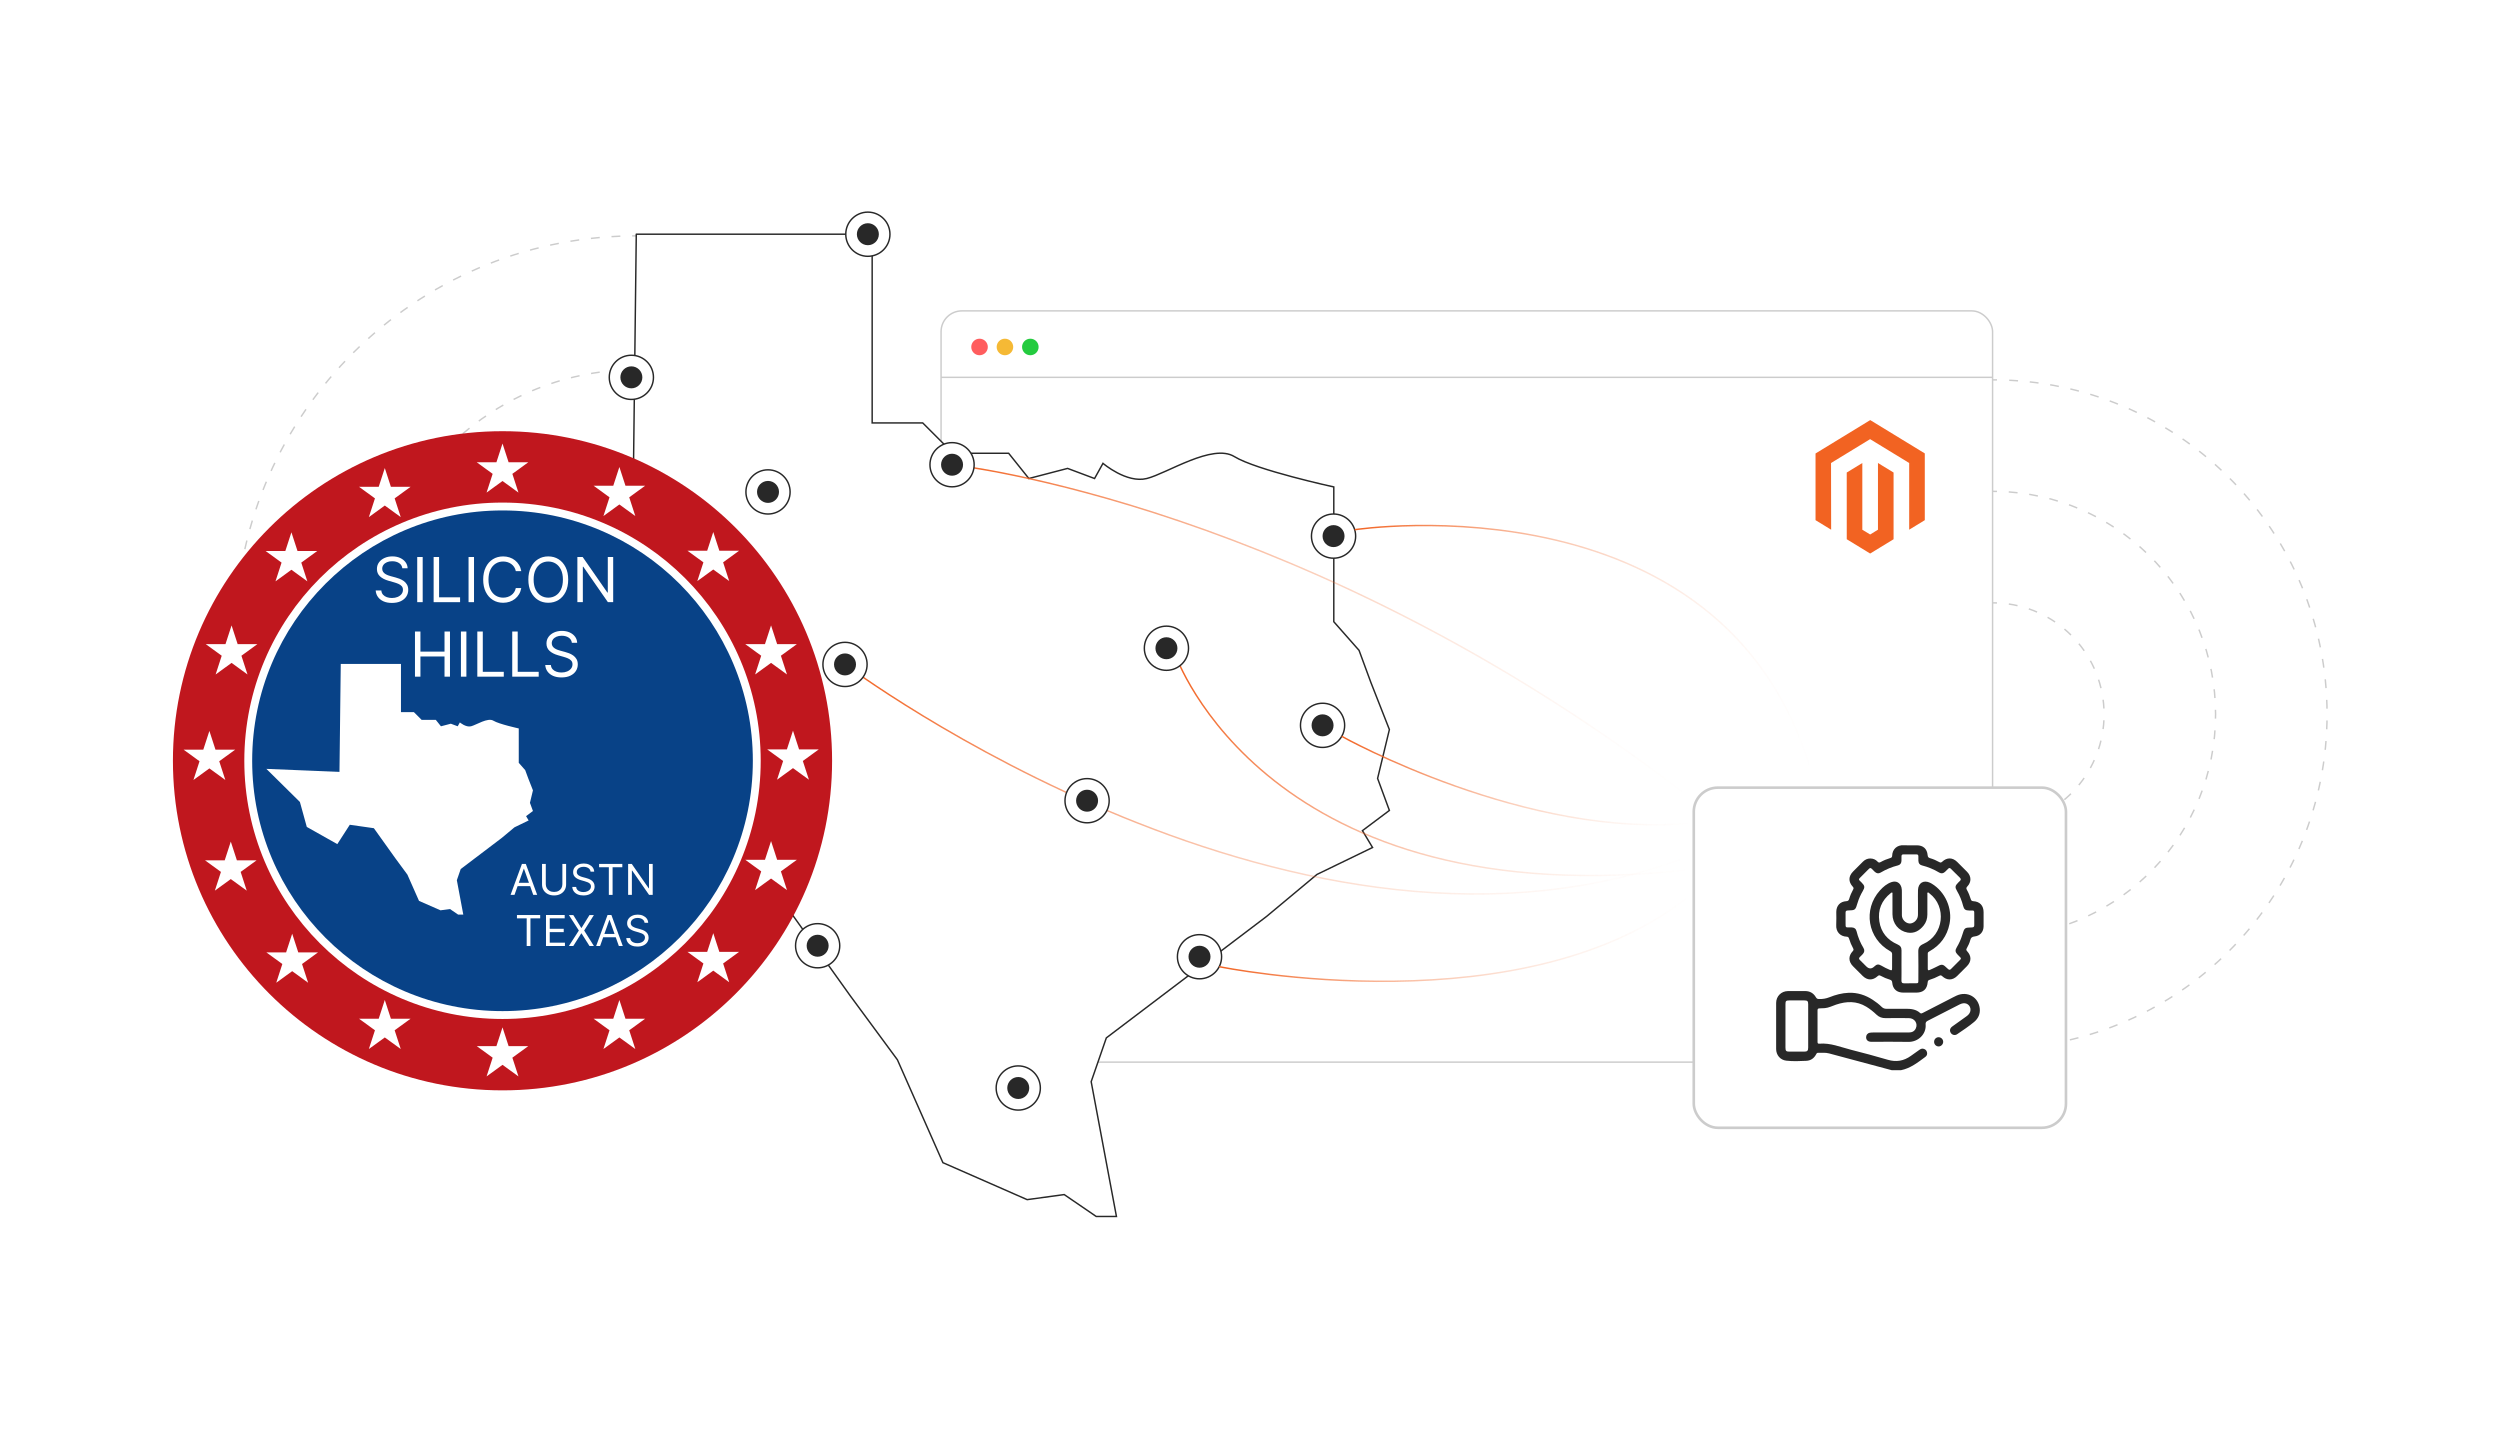 <?xml version="1.0" encoding="UTF-8"?><svg id="b" xmlns="http://www.w3.org/2000/svg" xmlns:xlink="http://www.w3.org/1999/xlink" viewBox="0 0 350 200"><defs><filter id="c" x="124.791" y="36.471" width="161.28" height="119.52" filterUnits="userSpaceOnUse"><feOffset dx="0" dy="0"/><feGaussianBlur result="d" stdDeviation="2.243"/><feFlood flood-color="#8e8e8e" flood-opacity=".3"/><feComposite in2="d" operator="in"/><feComposite in="SourceGraphic"/></filter><filter id="e" x="225.502" y="98.782" width="75.36" height="71.04" filterUnits="userSpaceOnUse"><feOffset dx="0" dy="0"/><feGaussianBlur result="f" stdDeviation="3.712"/><feFlood flood-color="#f26322" flood-opacity=".3"/><feComposite in2="f" operator="in"/><feComposite in="SourceGraphic"/></filter><linearGradient id="g" x1="189.643" y1="91.879" x2="254.276" y2="91.879" gradientUnits="userSpaceOnUse"><stop offset="0" stop-color="#f26322"/><stop offset=".028" stop-color="#f26322" stop-opacity=".952"/><stop offset=".181" stop-color="#f26322" stop-opacity=".703"/><stop offset=".333" stop-color="#f26322" stop-opacity=".488"/><stop offset=".481" stop-color="#f26322" stop-opacity=".313"/><stop offset=".624" stop-color="#f26322" stop-opacity=".176"/><stop offset=".76" stop-color="#f26322" stop-opacity=".079"/><stop offset=".886" stop-color="#f26322" stop-opacity=".02"/><stop offset=".994" stop-color="#f26322" stop-opacity="0"/></linearGradient><linearGradient id="h" x1="170.67" y1="131.176" x2="237.193" y2="131.176" xlink:href="#g"/><linearGradient id="i" x1="164.448" y1="107.148" x2="237.139" y2="107.148" xlink:href="#g"/><linearGradient id="j" x1="133.277" y1="88.569" x2="237.19" y2="88.569" xlink:href="#g"/><linearGradient id="k" x1="118.24" y1="109.1" x2="237.165" y2="109.1" xlink:href="#g"/><linearGradient id="l" x1="187.789" y1="109.284" x2="237.137" y2="109.284" xlink:href="#g"/></defs><path d="M89.12,33.019c-.206,0-.412.001-.618.003" fill="none" stroke="#ccc" stroke-miterlimit="10" stroke-width=".206"/><path d="M86.848,33.064c-30.006,1.19-53.924,25.85-53.924,56.15,0,30.577,24.357,55.411,54.748,56.177" fill="none" stroke="#ccc" stroke-dasharray="1.24 1.654" stroke-miterlimit="10" stroke-width=".206"/><path d="M88.502,145.406c.206.002.412.003.618.003" fill="none" stroke="#ccc" stroke-miterlimit="10" stroke-width=".206"/><path d="M89.12,126.678c-.206,0-.412-.002-.618-.005" fill="none" stroke="#ccc" stroke-miterlimit="10" stroke-width=".206"/><path d="M86.862,126.611c-19.654-1.165-35.206-17.447-35.206-37.397,0-20.225,15.985-36.681,36.024-37.436" fill="none" stroke="#ccc" stroke-dasharray="1.23 1.64" stroke-miterlimit="10" stroke-width=".206"/><path d="M88.502,51.756c.206-.003.412-.005.618-.005" fill="none" stroke="#ccc" stroke-miterlimit="10" stroke-width=".206"/><path d="M89.12,70.483c-.207,0-.413.003-.618.01" fill="none" stroke="#ccc" stroke-miterlimit="10" stroke-width=".206"/><path d="M86.824,70.622c-9.269,1.13-16.436,9.016-16.436,18.593,0,9.863,7.602,17.933,17.273,18.676" fill="none" stroke="#ccc" stroke-dasharray="1.261 1.682" stroke-miterlimit="10" stroke-width=".206"/><path d="M88.502,107.936c.205.007.411.01.618.01" fill="none" stroke="#ccc" stroke-miterlimit="10" stroke-width=".206"/><path d="M278.961,146.837c.206,0,.412-.001.618-.004" fill="none" stroke="#ccc" stroke-miterlimit="10" stroke-width=".206"/><path d="M281.226,146.784c24.83-1.18,44.563-21.651,44.563-46.776,0-25.401-20.171-46.046-45.385-46.807" fill="none" stroke="#ccc" stroke-dasharray="1.236 1.648" stroke-miterlimit="10" stroke-width=".206"/><path d="M279.579,53.183c-.206-.003-.412-.004-.618-.004" fill="none" stroke="#ccc" stroke-miterlimit="10" stroke-width=".206"/><path d="M278.961,68.789c.206,0,.412.002.618.006" fill="none" stroke="#ccc" stroke-miterlimit="10" stroke-width=".206"/><path d="M281.226,68.869c16.197,1.158,28.955,14.644,28.955,31.139,0,16.772-13.191,30.434-29.776,31.187" fill="none" stroke="#ccc" stroke-dasharray="1.236 1.648" stroke-miterlimit="10" stroke-width=".206"/><path d="M279.579,131.222c-.205.004-.412.006-.618.006" fill="none" stroke="#ccc" stroke-miterlimit="10" stroke-width=".206"/><path d="M278.961,115.618c.207,0,.413-.004.618-.012" fill="none" stroke="#ccc" stroke-miterlimit="10" stroke-width=".206"/><path d="M281.221,115.456c7.555-1.093,13.35-7.587,13.35-15.448,0-8.142-6.217-14.818-14.168-15.544" fill="none" stroke="#ccc" stroke-dasharray="1.236 1.648" stroke-miterlimit="10" stroke-width=".206"/><path d="M279.579,84.41c-.205-.008-.411-.012-.618-.012" fill="none" stroke="#ccc" stroke-miterlimit="10" stroke-width=".206"/><rect x="131.75" y="43.524" width="147.211" height="105.176" rx="2.91" ry="2.91" fill="#fff" filter="url(#c)" stroke="#ccc" stroke-miterlimit="10" stroke-width=".208"/><polygon points="261.831 58.812 254.175 63.487 254.175 72.823 256.36 74.16 256.345 64.821 261.815 61.481 267.286 64.821 267.286 74.156 269.471 72.823 269.471 63.478 261.831 58.812" fill="#f26322"/><polygon points="262.915 74.158 261.823 74.829 260.725 74.164 260.725 64.821 258.542 66.155 258.546 75.494 261.821 77.496 265.1 75.494 265.1 66.155 262.915 64.821 262.915 74.158" fill="#f26322"/><path d="M89.081,32.79h33.022v26.418h7.076l4.246,4.246h7.784l2.83,3.538,5.425-1.415,3.774,1.415,1.179-2.123s3.302,2.83,6.133,2.123,9.199-4.953,12.265-3.066,13.916,4.246,13.916,4.246v18.87l3.538,4.01,1.651,4.482,2.595,6.604-1.651,6.84,1.651,4.482-3.774,2.83,1.415,2.359-7.784,3.774-7.076,5.897-22.408,16.983-2.123,6.133,3.538,18.87h-2.83l-4.482-3.066-5.189.708-11.794-5.175-6.369-14.402-6.604-8.963-11.794-16.511-13.209-1.887-6.84,10.614-16.747-9.435-3.774-13.681-18.398-18.162,40.098,1.651.708-59.204Z" fill="#fff" stroke="#282828" stroke-miterlimit="10" stroke-width=".206"/><circle cx="186.697" cy="75.055" r="3.093" fill="#fff" stroke="#282828" stroke-miterlimit="10" stroke-width=".206"/><circle cx="186.697" cy="75.055" r="1.539" fill="#282828"/><circle cx="107.522" cy="68.868" r="3.093" fill="#fff" stroke="#282828" stroke-miterlimit="10" stroke-width=".206"/><circle cx="107.522" cy="68.868" r="1.539" fill="#282828"/><circle cx="114.471" cy="132.403" r="3.093" fill="#fff" stroke="#282828" stroke-miterlimit="10" stroke-width=".206"/><circle cx="114.471" cy="132.403" r="1.539" fill="#282828"/><circle cx="167.931" cy="133.942" r="3.093" fill="#fff" stroke="#282828" stroke-miterlimit="10" stroke-width=".206"/><circle cx="167.931" cy="133.942" r="1.539" fill="#282828"/><circle cx="185.159" cy="101.547" r="3.093" fill="#fff" stroke="#282828" stroke-miterlimit="10" stroke-width=".206"/><circle cx="185.159" cy="101.547" r="1.539" fill="#282828"/><circle cx="88.391" cy="52.828" r="3.093" fill="#fff" stroke="#282828" stroke-miterlimit="10" stroke-width=".206"/><circle cx="88.391" cy="52.828" r="1.539" fill="#282828"/><circle cx="137.135" cy="48.576" r="1.159" fill="#ff5d5e"/><circle cx="140.691" cy="48.576" r="1.159" fill="#f5b935"/><circle cx="144.247" cy="48.576" r="1.159" fill="#24cb3f"/><line x1="131.75" y1="52.828" x2="278.961" y2="52.828" fill="#fff" stroke="#ccc" stroke-miterlimit="10" stroke-width=".208"/><rect x="237.127" y="110.269" width="52.108" height="47.62" rx="3.37" ry="3.37" fill="#fff" filter="url(#e)" stroke="#ccc" stroke-miterlimit="10" stroke-width=".371"/><path d="M264.84,149.827c-2.925-.784-5.851-1.568-8.777-2.351-.513-.137-1.039-.07-1.56-.08-.139-.003-.189.098-.242.201-.286.555-.75.886-1.363.917-.94.048-1.885.087-2.822-.021-.839-.097-1.415-.782-1.417-1.629-.005-2.151-.005-4.302-0-6.452.002-.939.715-1.652,1.654-1.662.799-.009,1.598-.001,2.397-.002.674-.001,1.183.292,1.518.872.1.173.214.239.412.244.508.014.989-.055,1.468-.246.867-.346,1.763-.593,2.708-.628,1.232-.045,2.341.314,3.363.981.447.292.873.614,1.252.988.208.205.428.277.713.273.87-.013,1.741-.003,2.612-.005.749-.002,1.478.052,2.069.597.126.116.25.041.368-.02,1.221-.626,2.441-1.253,3.662-1.88.355-.182.705-.377,1.069-.541,1.496-.678,3.075.199,3.244,1.826.076.736-.214,1.378-.778,1.854-.752.634-1.58,1.169-2.389,1.726-.301.207-.677.115-.872-.161-.216-.306-.16-.664.18-.915.651-.481,1.314-.944,1.974-1.412.239-.169.441-.363.539-.649.225-.655-.313-1.301-.997-1.19-.172.028-.336.086-.492.167-1.484.763-2.967,1.53-4.457,2.282-.228.115-.309.256-.287.505.121,1.39-1.082,2.474-2.403,2.446-1.73-.036-3.462-.007-5.192-.01-.453-.001-.722-.227-.738-.606-.015-.334.185-.6.514-.661.16-.03.326-.037.489-.037,1.649-.003,3.298-.006,4.947 0.0.45.002.805-.143,1.004-.565.328-.695-.161-1.437-.965-1.446-1.085-.012-2.171-.015-3.257.002-.502.008-.914-.141-1.278-.488-.438-.417-.907-.796-1.427-1.112-1.362-.827-2.78-.777-4.231-.292-.523.174-1.018.442-1.578.491-.244.021-.49.034-.735.033-.188,0-.285.062-.284.265.003,1.475.002,2.95.001,4.425,0,.152.039.272.222.256,1.569-.141,2.996.474,4.465.85,1.725.441,3.448.896,5.155,1.401,1.186.351,2.239.162,3.226-.545.391-.28.784-.558,1.177-.836.162-.114.334-.206.542-.168.263.049.451.195.527.457.079.274.009.52-.218.687-1.054.777-2.086,1.6-3.42,1.866h-1.29ZM249.964,143.62c0,1.014-.002,2.028.001,3.042.001.47.094.564.553.566.686.002,1.372.002,2.059 0.0.443-.001.568-.122.568-.564.002-2.028.002-4.056-0-6.084-0-.417-.107-.519-.535-.52-.707-.003-1.413-.003-2.12,0-.446.002-.523.077-.524.518-.003,1.014-.001,2.028-.001,3.042Z" fill="#282828"/><path d="M261.829,120.187c.422.003.764.148,1.033.442.133.146.248.163.424.064.429-.242.884-.429,1.357-.568.168-.049.256-.129.26-.32.021-.892.669-1.533,1.633-1.471.602.039,1.208.006,1.812.008.896.002,1.439.481,1.522,1.38.023.244.102.354.337.423.452.132.887.317,1.298.55.159.09.263.078.401-.051.667-.628,1.45-.616,2.096.021.467.46.931.922,1.391,1.39.61.622.626,1.427.031,2.054-.144.152-.172.266-.068.451.237.42.417.867.556,1.329.054.18.138.262.34.275.937.059,1.449.616,1.451,1.553.001.655.003,1.311-.001,1.966-.005.77-.484,1.338-1.249,1.418-.345.036-.523.152-.609.499-.103.416-.298.806-.507,1.183-.083.15-.062.249.055.376.638.693.625,1.453-.031,2.12-.452.46-.907.918-1.369,1.368-.642.624-1.422.633-2.078.021-.132-.124-.235-.156-.401-.065-.441.241-.907.429-1.386.579-.174.054-.233.151-.249.33-.093.987-.619,1.454-1.617,1.455-.594.001-1.188.001-1.782-0-.93-.002-1.489-.491-1.569-1.407-.021-.235-.106-.339-.324-.405-.451-.136-.886-.319-1.3-.546-.154-.084-.262-.087-.405.044-.694.638-1.455.62-2.121-.037-.452-.446-.902-.894-1.347-1.347-.641-.653-.657-1.436-.035-2.098.126-.134.152-.237.062-.401-.239-.431-.429-.885-.57-1.357-.054-.182-.143-.271-.342-.278-.92-.034-1.518-.707-1.457-1.649.039-.602.006-1.208.008-1.812.003-.873.534-1.458,1.4-1.508.236-.014.341-.095.405-.317.134-.463.327-.905.56-1.328.082-.149.068-.247-.05-.376-.647-.706-.626-1.465.046-2.142.455-.458.913-.912,1.368-1.369.288-.29.633-.443,1.021-.449ZM268.521,126.389h-.006c0-.594-.017-1.188.004-1.782.035-.996.777-1.442,1.68-1.026.084.038.165.083.244.13,1.882,1.133,2.924,3.478,2.492,5.628-.343,1.707-1.278,2.988-2.799,3.839-.129.072-.251.134-.25.312.003.717.001,1.434,0,2.15-0.0.188.084.24.252.164.279-.127.564-.244.835-.386.959-.501.96-.509,1.74.234.163.155.279.162.434-0.0.304-.318.623-.622.932-.936.601-.608.585-.451.01-1.04-.365-.374-.403-.625-.137-1.065.33-.546.584-1.126.77-1.736.307-1.003.307-1.009,1.355-1.036.245-.006.325-.106.321-.334-.007-.43.001-.86-.002-1.29-.005-.869.082-.731-.728-.743-.506-.007-.705-.156-.829-.642-.189-.739-.468-1.439-.858-2.095-.308-.518-.276-.726.158-1.161.072-.073.139-.151.218-.216.189-.155.211-.301.024-.481-.427-.412-.846-.833-1.266-1.254-.126-.126-.24-.135-.367-.003-.142.147-.286.294-.437.432-.255.234-.522.286-.817.11-.762-.455-1.569-.791-2.43-1.007-.329-.083-.479-.312-.491-.66-.007-.205-.006-.41-.003-.614.003-.178-.079-.266-.258-.266-.614.001-1.229.001-1.843-0-.177-0-.263.083-.261.263.003.215.005.43-.004.645-.013.322-.173.554-.486.632-.862.215-1.667.554-2.431,1.005-.307.182-.572.125-.84-.126-.134-.126-.267-.255-.391-.391-.142-.155-.267-.152-.413-.001-.321.331-.652.651-.976.979-.556.562-.543.428-.007.973.408.415.44.631.138,1.139-.31.522-.559,1.071-.733,1.652-.311,1.042-.307,1.049-1.383,1.083-.23.007-.306.096-.303.314.007.471.003.942.001,1.413-.003.721-.012.636.624.64.072.001.143-.001.215.001.37.012.608.175.696.531.205.832.521,1.614.969,2.346.189.309.142.604-.106.871-.125.135-.253.269-.391.391-.17.152-.159.28.003.434.303.29.595.592.892.889q.556.554,1.124.007c.337-.324.58-.354.991-.112.371.218.755.411,1.152.577.297.124.341.095.342-.219.004-.645-.006-1.29.005-1.935.004-.225-.081-.345-.278-.454-3.151-1.743-3.837-5.842-1.421-8.51.449-.495.956-.933,1.604-1.155.682-.233,1.229.077,1.407.769.057.222.053.446.053.671-.002,1.065-.012,2.13.002,3.195.007.574.476,1.082,1.012,1.149.493.062,1.039-.331,1.192-.872.038-.135.046-.283.047-.425.005-.532.002-1.065.002-1.597ZM266.209,135.127c0,.717.012,1.434-.006,2.151-.007.302.107.395.394.386.501-.015,1.004-.004,1.505-.004.466-.001.468-.002.468-.456.001-1.321.022-2.643-.01-3.963-.014-.566.192-.863.715-1.091,2.846-1.239,3.308-5.216.84-7.083-.069-.052-.138-.16-.233-.112-.095.048-.047.167-.048.255-.003.942-0,1.884-.003,2.826-.002.572-.167,1.098-.523,1.542-.572.713-1.302,1.147-2.244.983-1.266-.221-2.111-1.275-2.118-2.569-.005-.942-0-1.884-.003-2.826-0-.076.04-.186-.059-.215-.049-.014-.131.045-.184.088-1.278,1.018-1.835,2.353-1.592,3.958.231,1.532,1.125,2.607,2.547,3.223.393.17.566.426.557.85-.015.686-.004,1.372-.004,2.058Z" fill="#282828"/><path d="M270.774,145.843c.006-.359.292-.64.645-.633.347.007.632.307.627.658-.005.345-.314.645-.652.635-.355-.01-.626-.3-.62-.66Z" fill="#282828"/><path d="M189.659,74.159s53.588-8.147,64.516,36.11" fill="none" stroke="url(#g)" stroke-miterlimit="10" stroke-width=".208"/><path d="M170.691,135.335s43.316,8.903,66.436-10.392" fill="none" stroke="url(#h)" stroke-miterlimit="10" stroke-width=".208"/><path d="M164.547,91.652s12.76,37.048,72.58,30.04" fill="none" stroke="url(#i)" stroke-miterlimit="10" stroke-width=".208"/><path d="M133.288,65.061s50.289,5.356,103.838,47.038" fill="none" stroke="url(#j)" stroke-miterlimit="10" stroke-width=".208"/><path d="M118.302,93.019s64.13,48.13,118.824,26.597" fill="none" stroke="url(#k)" stroke-miterlimit="10" stroke-width=".208"/><circle cx="152.192" cy="112.099" r="3.093" fill="#fff" stroke="#282828" stroke-miterlimit="10" stroke-width=".206"/><circle cx="152.192" cy="112.099" r="1.539" fill="#282828"/><circle cx="142.556" cy="152.32" r="3.093" fill="#fff" stroke="#282828" stroke-miterlimit="10" stroke-width=".206"/><circle cx="142.556" cy="152.32" r="1.539" fill="#282828"/><circle cx="118.302" cy="93.019" r="3.093" fill="#fff" stroke="#282828" stroke-miterlimit="10" stroke-width=".206"/><circle cx="118.302" cy="93.019" r="1.539" fill="#282828"/><circle cx="163.3" cy="90.753" r="3.093" fill="#fff" stroke="#282828" stroke-miterlimit="10" stroke-width=".206"/><circle cx="163.3" cy="90.753" r="1.539" fill="#282828"/><circle cx="133.288" cy="65.061" r="3.093" fill="#fff" stroke="#282828" stroke-miterlimit="10" stroke-width=".206"/><circle cx="133.288" cy="65.061" r="1.539" fill="#282828"/><path d="M187.84,103.085s26.017,14.558,49.287,12.107" fill="none" stroke="url(#l)" stroke-miterlimit="10" stroke-width=".208"/><circle cx="70.351" cy="106.509" r="46.142" fill="#c0171e"/><circle cx="70.351" cy="106.509" r="36.148" fill="#fff"/><circle cx="70.351" cy="106.509" r="35.047" fill="#084287"/><polygon points="70.351 62.094 71.204 64.717 73.962 64.717 71.731 66.339 72.583 68.962 70.351 67.341 68.12 68.962 68.972 66.339 66.741 64.717 69.499 64.717 70.351 62.094" fill="#fff"/><polygon points="53.872 65.528 54.724 68.151 57.483 68.151 55.251 69.773 56.104 72.396 53.872 70.775 51.641 72.396 52.493 69.773 50.261 68.151 53.02 68.151 53.872 65.528" fill="#fff"/><polygon points="40.798 74.521 41.651 77.144 44.409 77.144 42.178 78.765 43.03 81.389 40.798 79.767 38.567 81.389 39.419 78.765 37.188 77.144 39.946 77.144 40.798 74.521" fill="#fff"/><polygon points="32.42 87.558 33.272 90.182 36.03 90.182 33.799 91.803 34.651 94.426 32.42 92.805 30.188 94.426 31.04 91.803 28.809 90.182 31.567 90.182 32.42 87.558" fill="#fff"/><polygon points="29.314 102.329 30.166 104.953 32.925 104.953 30.693 106.574 31.545 109.197 29.314 107.576 27.082 109.197 27.934 106.574 25.703 104.953 28.461 104.953 29.314 102.329" fill="#fff"/><polygon points="32.311 117.823 33.164 120.446 35.922 120.446 33.691 122.067 34.543 124.691 32.311 123.07 30.08 124.691 30.932 122.067 28.701 120.446 31.459 120.446 32.311 117.823" fill="#fff"/><polygon points="40.907 130.716 41.759 133.339 44.517 133.339 42.286 134.961 43.138 137.584 40.907 135.963 38.675 137.584 39.528 134.961 37.296 133.339 40.054 133.339 40.907 130.716" fill="#fff"/><polygon points="53.872 139.995 54.724 142.619 57.483 142.619 55.251 144.24 56.104 146.863 53.872 145.242 51.641 146.863 52.493 144.24 50.261 142.619 53.02 142.619 53.872 139.995" fill="#fff"/><polygon points="70.351 143.83 71.204 146.454 73.962 146.454 71.731 148.075 72.583 150.698 70.351 149.077 68.12 150.698 68.972 148.075 66.741 146.454 69.499 146.454 70.351 143.83" fill="#fff"/><polygon points="86.712 139.995 87.564 142.619 90.322 142.619 88.091 144.24 88.943 146.863 86.712 145.242 84.48 146.863 85.332 144.24 83.101 142.619 85.859 142.619 86.712 139.995" fill="#fff"/><polygon points="99.858 130.642 100.71 133.265 103.468 133.265 101.237 134.886 102.089 137.51 99.858 135.888 97.626 137.51 98.478 134.886 96.247 133.265 99.005 133.265 99.858 130.642" fill="#fff"/><polygon points="107.947 117.748 108.8 120.372 111.558 120.372 109.326 121.993 110.179 124.617 107.947 122.995 105.716 124.617 106.568 121.993 104.337 120.372 107.095 120.372 107.947 117.748" fill="#fff"/><polygon points="111.017 102.291 111.87 104.915 114.628 104.915 112.396 106.536 113.249 109.159 111.017 107.538 108.785 109.159 109.638 106.536 107.406 104.915 110.165 104.915 111.017 102.291" fill="#fff"/><polygon points="107.947 87.556 108.8 90.18 111.558 90.18 109.326 91.801 110.179 94.424 107.947 92.803 105.716 94.424 106.568 91.801 104.337 90.18 107.095 90.18 107.947 87.556" fill="#fff"/><polygon points="99.858 74.482 100.71 77.106 103.468 77.106 101.237 78.727 102.089 81.35 99.858 79.729 97.626 81.35 98.478 78.727 96.247 77.106 99.005 77.106 99.858 74.482" fill="#fff"/><polygon points="86.712 65.378 87.564 68.001 90.322 68.001 88.091 69.623 88.943 72.246 86.712 70.625 84.48 72.246 85.332 69.623 83.101 68.001 85.859 68.001 86.712 65.378" fill="#fff"/><path d="M56.325,79.561c-.037-.312-.188-.556-.451-.729-.264-.173-.586-.259-.969-.259-.28,0-.524.045-.733.136-.209.091-.372.215-.488.373-.116.159-.174.339-.174.54,0,.169.041.313.122.434.082.12.186.22.314.299s.261.144.401.194c.14.051.269.091.386.122l.642.173c.165.043.348.103.551.179s.397.179.584.31c.186.131.34.298.461.501s.182.454.182.75c0,.342-.089.65-.267.926-.178.275-.437.495-.778.657-.34.163-.753.244-1.239.244-.453,0-.844-.073-1.174-.219-.331-.146-.59-.35-.778-.611-.189-.261-.295-.565-.32-.911h.79c.021.239.101.436.242.591s.32.271.537.346c.217.075.451.113.702.113.292,0,.555-.048.787-.144s.416-.23.553-.401c.136-.172.204-.373.204-.604,0-.21-.059-.381-.176-.512-.117-.132-.272-.239-.463-.321-.191-.082-.398-.154-.62-.216l-.778-.222c-.494-.142-.885-.345-1.173-.608-.288-.263-.432-.608-.432-1.034,0-.353.096-.663.289-.927.193-.265.452-.47.778-.617.326-.147.69-.221,1.094-.221.408,0,.77.072,1.087.217s.568.343.754.594c.186.251.285.536.295.855h-.741Z" fill="#fff"/><path d="M59.176,77.981v6.321h-.765v-6.321h.765Z" fill="#fff"/><path d="M60.708,84.303v-6.321h.765v5.642h2.939v.679h-3.704Z" fill="#fff"/><path d="M66.362,77.981v6.321h-.765v-6.321h.765Z" fill="#fff"/><path d="M72.98,79.957h-.766c-.045-.22-.124-.414-.236-.58s-.248-.307-.407-.421c-.16-.114-.336-.2-.529-.258-.194-.058-.396-.086-.605-.086-.383,0-.729.097-1.039.29-.31.194-.555.478-.737.855-.182.377-.273.839-.273,1.386s.091,1.009.273,1.386.428.662.737.855c.31.193.656.29,1.039.29.209,0,.411-.029.605-.086.193-.058.37-.144.529-.257.159-.114.295-.255.407-.423.112-.168.191-.361.236-.579h.766c-.058.323-.163.612-.315.868-.152.255-.342.472-.568.649-.227.178-.48.314-.761.406-.281.092-.581.139-.899.139-.54,0-1.019-.132-1.438-.395-.42-.264-.75-.638-.991-1.123-.241-.486-.361-1.062-.361-1.728,0-.667.121-1.243.361-1.728.241-.486.571-.86.991-1.123.42-.264.899-.395,1.438-.395.319,0,.619.046.899.139.281.093.535.228.761.406.226.178.415.394.568.648.152.254.257.544.315.869Z" fill="#fff"/><path d="M79.548,81.142c0,.666-.12,1.243-.361,1.728-.241.485-.571.86-.991,1.123-.419.263-.899.395-1.438.395-.54,0-1.019-.132-1.438-.395-.42-.264-.75-.638-.991-1.123-.241-.486-.361-1.062-.361-1.728,0-.667.121-1.243.361-1.728.241-.486.571-.86.991-1.123.42-.264.899-.395,1.438-.395.539,0,1.019.131,1.438.395.42.263.75.638.991,1.123.241.485.361,1.062.361,1.728ZM78.807,81.142c0-.547-.091-1.009-.273-1.386-.182-.377-.428-.661-.738-.855-.31-.193-.656-.29-1.039-.29-.383,0-.729.097-1.039.29-.31.194-.555.478-.737.855-.182.377-.273.839-.273,1.386s.091,1.009.273,1.386.428.662.737.855c.31.193.656.29,1.039.29.382,0,.729-.097,1.039-.29.31-.193.556-.478.738-.855s.273-.838.273-1.386Z" fill="#fff"/><path d="M85.845,77.981v6.321h-.741l-3.445-4.963h-.062v4.963h-.765v-6.321h.741l3.457,4.976h.061v-4.976h.753Z" fill="#fff"/><path d="M58.096,94.733v-6.321h.765v2.815h3.371v-2.815h.765v6.321h-.765v-2.827h-3.371v2.827h-.765Z" fill="#fff"/><path d="M65.294,88.412v6.321h-.765v-6.321h.765Z" fill="#fff"/><path d="M66.825,94.733v-6.321h.765v5.642h2.939v.679h-3.704Z" fill="#fff"/><path d="M71.714,94.733v-6.321h.765v5.642h2.939v.679h-3.704Z" fill="#fff"/><path d="M80.061,89.992c-.037-.312-.188-.556-.451-.729-.264-.173-.586-.259-.969-.259-.28,0-.524.045-.733.136-.209.091-.372.215-.488.373-.116.159-.174.339-.174.54,0,.169.041.313.122.434.082.12.186.22.314.299s.261.144.401.194c.14.051.269.091.386.122l.642.173c.165.043.348.103.551.179s.397.179.584.31c.186.131.34.298.461.501s.182.454.182.75c0,.342-.089.65-.267.926-.178.275-.437.495-.778.657-.34.163-.753.244-1.239.244-.453,0-.844-.073-1.174-.219-.331-.146-.59-.35-.778-.611-.189-.261-.295-.565-.32-.911h.79c.021.239.101.436.242.591s.32.271.537.346c.217.075.451.113.702.113.292,0,.555-.048.787-.144s.416-.23.553-.401c.136-.172.204-.373.204-.604,0-.21-.059-.381-.176-.512-.117-.132-.272-.239-.463-.321-.191-.082-.398-.154-.62-.216l-.778-.222c-.494-.142-.885-.345-1.173-.608-.288-.263-.432-.608-.432-1.034,0-.353.096-.663.289-.927.193-.265.452-.47.778-.617.326-.147.69-.221,1.094-.221.408,0,.77.072,1.087.217s.568.343.754.594c.186.251.285.536.295.855h-.741Z" fill="#fff"/><path d="M72.03,125.285h-.551l1.593-4.337h.542l1.593,4.337h-.551l-1.296-3.651h-.034l-1.296,3.651ZM72.233,123.591h2.22v.466h-2.22v-.466Z" fill="#fff"/><path d="M78.731,120.948h.525v2.871c0,.297-.07.561-.208.793-.139.232-.335.416-.588.549-.253.134-.549.2-.89.2s-.637-.066-.889-.2c-.253-.133-.449-.316-.588-.549-.139-.231-.208-.496-.208-.793v-2.871h.525v2.829c0,.212.047.399.14.565.093.164.226.294.399.388s.38.141.622.141c.242,0,.449-.047.623-.141.174-.094.307-.224.399-.388.092-.165.139-.352.139-.565v-2.829Z" fill="#fff"/><path d="M82.679,122.032c-.026-.215-.129-.381-.31-.5-.181-.118-.402-.178-.665-.178-.192,0-.359.031-.503.093-.143.062-.255.147-.335.257-.08.108-.12.232-.12.37,0,.116.028.215.084.298s.127.151.215.205c.088.055.18.1.275.134.096.034.185.062.265.084l.441.118c.113.029.239.07.378.123.139.052.273.123.4.213.127.09.233.204.316.344s.125.311.125.515c0,.234-.061.446-.183.636s-.3.34-.534.451c-.234.111-.517.167-.851.167-.31,0-.579-.05-.806-.15s-.405-.24-.534-.419c-.129-.18-.202-.388-.219-.625h.542c.014.164.07.299.167.405s.219.185.369.237c.149.052.309.077.481.077.201,0,.381-.032.54-.099.16-.065.286-.157.379-.274.093-.118.14-.257.14-.414,0-.144-.04-.262-.121-.352-.081-.091-.186-.164-.318-.221s-.273-.105-.426-.148l-.534-.152c-.339-.098-.607-.236-.805-.417s-.296-.417-.296-.71c0-.242.066-.455.198-.636.132-.182.31-.323.534-.424.224-.101.474-.151.751-.151.28,0,.528.05.746.149.217.1.39.235.518.407.128.173.195.368.203.587h-.508Z" fill="#fff"/><path d="M83.873,121.414v-.466h3.253v.466h-1.364v3.871h-.525v-3.871h-1.364Z" fill="#fff"/><path d="M91.378,120.948v4.337h-.508l-2.364-3.405h-.043v3.405h-.525v-4.337h.508l2.372,3.413h.042v-3.413h.517Z" fill="#fff"/><path d="M72.373,128.57v-.466h3.253v.466h-1.364v3.871h-.525v-3.871h-1.364Z" fill="#fff"/><path d="M76.439,132.441v-4.337h2.618v.466h-2.093v1.465h1.957v.466h-1.957v1.475h2.127v.466h-2.651Z" fill="#fff"/><path d="M80.26,128.105l1.118,1.804h.034l1.118-1.804h.618l-1.364,2.168,1.364,2.169h-.618l-1.118-1.77h-.034l-1.118,1.77h-.618l1.397-2.169-1.397-2.168h.618Z" fill="#fff"/><path d="M84.013,132.441h-.551l1.593-4.337h.542l1.593,4.337h-.551l-1.296-3.651h-.034l-1.296,3.651ZM84.216,130.747h2.22v.466h-2.22v-.466Z" fill="#fff"/><path d="M90.239,129.189c-.026-.215-.129-.381-.31-.5-.181-.118-.402-.178-.665-.178-.192,0-.359.031-.503.093-.143.062-.255.147-.335.257-.08.108-.12.232-.12.37,0,.116.028.215.084.298s.127.151.215.205c.088.055.18.1.275.134.096.034.185.062.265.084l.441.118c.113.029.239.07.378.123.139.052.273.123.4.213.127.09.233.204.316.344s.125.311.125.515c0,.234-.061.446-.183.636s-.3.34-.534.451c-.234.111-.517.167-.851.167-.31,0-.579-.05-.806-.15s-.405-.24-.534-.419c-.129-.18-.202-.388-.219-.625h.542c.014.164.07.299.167.405s.219.185.369.237c.149.052.309.077.481.077.201,0,.381-.032.54-.099.16-.065.286-.157.379-.274.093-.118.14-.257.14-.414,0-.144-.04-.262-.121-.352-.081-.091-.186-.164-.318-.221s-.273-.105-.426-.148l-.534-.152c-.339-.098-.607-.236-.805-.417s-.296-.417-.296-.71c0-.242.066-.455.198-.636.132-.182.31-.323.534-.424.224-.101.474-.151.751-.151.28,0,.528.05.746.149.217.1.39.235.518.407.128.173.195.368.203.587h-.508Z" fill="#fff"/><path d="M47.709,92.953h8.427v6.742h1.806l1.083,1.083h1.986l.722.903,1.384-.361.963.361.301-.542s.843.722,1.565.542,2.348-1.264,3.13-.782,3.551,1.083,3.551,1.083v4.815l.903,1.023.421,1.144.662,1.685-.421,1.746.421,1.144-.963.722.361.602-1.986.963-1.806,1.505-5.718,4.334-.542,1.565.903,4.815h-.722l-1.144-.782-1.324.181-3.01-1.321-1.625-3.675-1.685-2.287-3.01-4.213-3.371-.481-1.746,2.709-4.274-2.408-.963-3.491-4.695-4.635,10.233.421.181-15.108Z" fill="#fff"/><circle cx="121.501" cy="32.79" r="3.093" fill="#fff" stroke="#282828" stroke-miterlimit="10" stroke-width=".206"/><circle cx="121.501" cy="32.79" r="1.539" fill="#282828"/></svg>